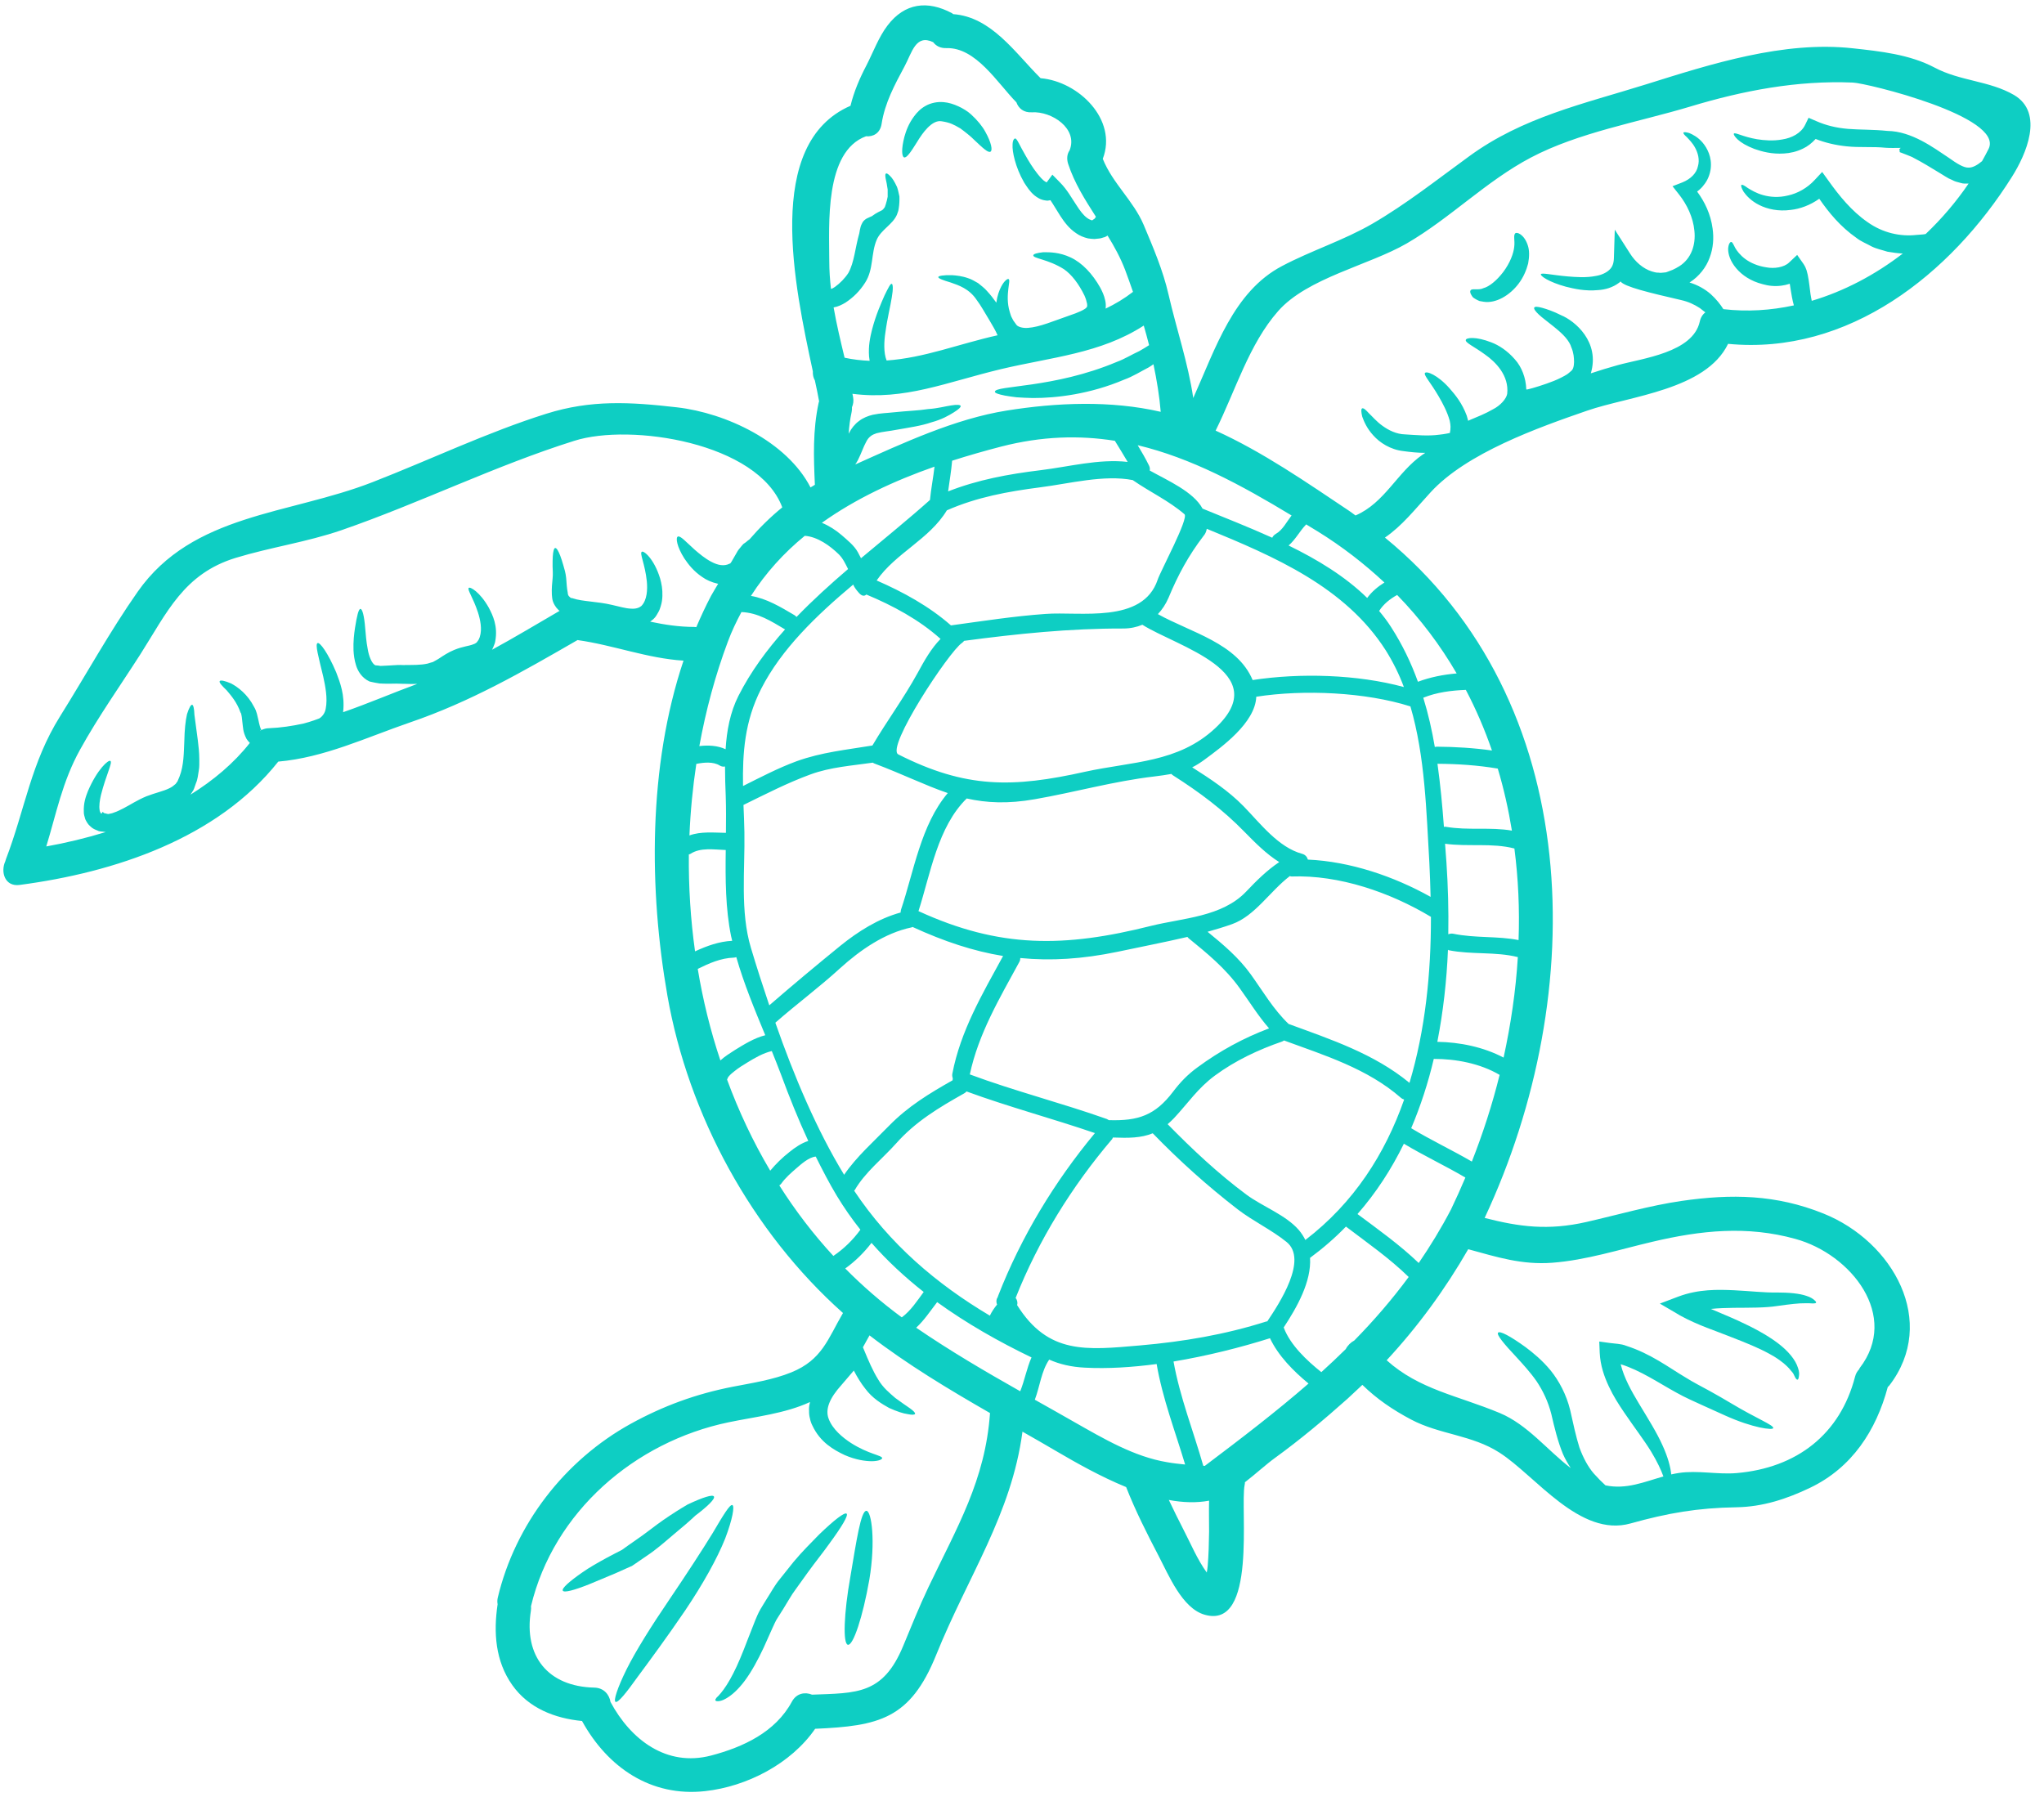 <?xml version="1.0" encoding="UTF-8" standalone="no"?><svg xmlns="http://www.w3.org/2000/svg" xmlns:xlink="http://www.w3.org/1999/xlink" fill="#0ecec3" height="106.4" preserveAspectRatio="xMidYMid meet" version="1" viewBox="3.8 10.8 121.0 106.4" width="121" zoomAndPan="magnify"><g id="change1_1"><path d="M 46.773 60.105 C 46.781 59.371 46.785 58.641 46.762 57.941 C 46.738 57.367 46.719 56.777 46.719 56.176 C 46.617 56.199 46.512 56.184 46.402 56.117 C 46.02 55.879 45.457 55.934 45.02 56.023 C 44.809 57.418 44.672 58.84 44.613 60.258 C 45.289 60.012 46.059 60.094 46.773 60.105 Z M 47.145 66.496 C 47.125 66.398 47.098 66.312 47.078 66.219 C 46.746 64.59 46.738 62.848 46.762 61.121 C 46.07 61.098 45.27 60.957 44.672 61.348 C 44.641 61.371 44.613 61.371 44.578 61.383 C 44.559 63.301 44.68 65.227 44.945 67.121 C 45.648 66.797 46.363 66.535 47.145 66.496 Z M 49.102 72.086 C 48.469 70.559 47.836 69.031 47.387 67.461 C 47.34 67.473 47.301 67.492 47.246 67.492 C 46.477 67.516 45.781 67.824 45.105 68.16 C 45.41 70.004 45.855 71.816 46.445 73.578 C 46.707 73.34 47.023 73.141 47.293 72.969 C 47.836 72.633 48.461 72.246 49.102 72.086 Z M 50.273 48.062 C 49.453 47.574 48.664 47.07 47.691 47.035 C 47.395 47.59 47.117 48.164 46.891 48.777 C 46.141 50.777 45.586 52.848 45.199 54.969 C 45.727 54.906 46.285 54.934 46.754 55.156 C 46.82 54.059 47.023 52.965 47.516 51.992 C 48.246 50.555 49.199 49.266 50.273 48.062 Z M 48.172 42.727 C 48.766 42.039 49.406 41.41 50.109 40.836 C 48.676 36.996 41.121 35.84 37.801 36.895 C 33.113 38.367 28.656 40.582 24.012 42.188 C 21.941 42.898 19.82 43.195 17.746 43.828 C 14.688 44.766 13.691 47.047 12.109 49.535 C 10.914 51.402 9.613 53.234 8.539 55.18 C 7.484 57.082 7.133 58.973 6.539 60.91 C 7.699 60.703 8.887 60.418 10.07 60.055 C 10.055 60.055 10.035 60.055 10.023 60.055 L 9.863 60.031 L 9.785 60.027 L 9.746 60.02 L 9.637 60 L 9.613 59.984 C 9.441 59.918 9.289 59.863 9.152 59.723 C 9.004 59.605 8.922 59.445 8.848 59.297 C 8.809 59.156 8.754 58.992 8.762 58.871 C 8.738 58.344 8.875 57.965 9.004 57.637 C 9.562 56.332 10.227 55.758 10.336 55.848 C 10.477 55.941 10.078 56.672 9.773 57.879 C 9.707 58.168 9.652 58.516 9.699 58.766 C 9.699 58.84 9.738 58.863 9.746 58.91 C 9.773 58.934 9.773 58.965 9.805 58.965 C 9.82 58.965 9.855 58.879 9.883 58.863 L 9.957 58.934 L 10.117 58.973 L 10.199 58.992 L 10.246 58.984 C 10.281 58.973 10.305 58.973 10.336 58.965 C 10.387 58.961 10.477 58.934 10.562 58.898 C 10.738 58.844 10.926 58.742 11.117 58.648 C 11.516 58.445 11.918 58.168 12.469 57.941 C 12.992 57.738 13.48 57.637 13.809 57.473 C 13.984 57.395 14.094 57.297 14.203 57.203 L 14.262 57.117 L 14.297 57.074 L 14.305 57.062 C 14.344 56.961 14.387 56.859 14.43 56.766 C 14.688 56.098 14.68 55.34 14.711 54.68 C 14.723 54.023 14.781 53.457 14.871 53.078 C 14.992 52.695 15.102 52.512 15.176 52.523 C 15.25 52.543 15.297 52.762 15.309 53.113 C 15.355 53.477 15.43 53.996 15.512 54.637 C 15.551 54.969 15.598 55.34 15.598 55.758 C 15.594 55.977 15.613 56.172 15.566 56.426 C 15.527 56.672 15.492 56.969 15.406 57.148 C 15.371 57.25 15.336 57.352 15.297 57.461 L 15.281 57.5 L 15.25 57.57 L 15.242 57.582 L 15.227 57.609 L 15.168 57.703 L 15.074 57.844 C 16.43 57 17.641 55.988 18.59 54.781 C 18.516 54.711 18.449 54.625 18.395 54.543 C 18.164 54.105 18.191 53.836 18.152 53.586 C 18.133 53.336 18.098 53.117 18.066 53.023 L 18.035 52.977 C 17.828 52.371 17.469 51.965 17.219 51.668 C 16.922 51.383 16.754 51.195 16.809 51.121 C 16.848 51.051 17.094 51.094 17.484 51.262 C 17.883 51.477 18.449 51.891 18.836 52.641 C 19.012 52.93 19.035 53.195 19.098 53.43 C 19.145 53.672 19.219 53.949 19.262 53.984 L 19.191 54.078 C 19.246 54.051 19.285 53.965 19.293 54.004 C 19.301 54.004 19.305 54.004 19.312 54.004 C 19.434 53.949 19.57 53.91 19.73 53.91 C 20.414 53.883 21.094 53.781 21.773 53.633 C 21.879 53.598 21.98 53.57 22.09 53.543 L 22.379 53.449 L 22.691 53.336 C 22.832 53.262 23.035 53.051 23.082 52.754 C 23.203 52.141 23.059 51.418 22.934 50.852 C 22.656 49.688 22.441 48.934 22.602 48.871 C 22.738 48.816 23.203 49.426 23.703 50.605 C 23.93 51.203 24.223 51.938 24.113 52.945 C 24.113 52.949 24.105 52.957 24.105 52.965 C 25.605 52.445 27.078 51.809 28.496 51.289 C 28.219 51.297 27.965 51.289 27.719 51.281 L 27.66 51.281 C 27.523 51.277 27.391 51.277 27.254 51.27 C 27.094 51.27 26.938 51.277 26.781 51.277 C 26.613 51.277 26.445 51.27 26.273 51.262 C 26.078 51.234 25.891 51.195 25.707 51.152 L 25.695 51.148 L 25.668 51.141 C 25.207 50.926 24.977 50.512 24.879 50.195 C 24.777 49.871 24.742 49.574 24.727 49.305 C 24.707 48.77 24.762 48.324 24.816 47.969 C 24.93 47.246 25.027 46.859 25.133 46.848 C 25.25 46.832 25.363 47.273 25.418 47.98 C 25.453 48.34 25.477 48.766 25.566 49.215 C 25.629 49.629 25.816 50.113 26.031 50.188 C 26.133 50.195 26.227 50.203 26.328 50.223 C 26.465 50.215 26.605 50.211 26.742 50.203 C 26.898 50.195 27.059 50.184 27.215 50.176 C 27.391 50.16 27.594 50.168 27.781 50.176 L 27.719 50.168 C 28.227 50.168 28.707 50.176 29.109 50.086 L 29.301 50.027 L 29.395 50 L 29.414 50 L 29.422 49.992 L 29.426 49.992 C 29.562 49.91 29.723 49.836 29.828 49.758 C 30.023 49.629 30.352 49.41 30.684 49.277 C 31.203 49.062 31.574 49.047 31.82 48.941 C 31.961 48.898 31.988 48.844 32.02 48.832 C 32.07 48.766 32.137 48.676 32.156 48.629 C 32.16 48.582 32.191 48.57 32.203 48.5 C 32.352 48.047 32.23 47.48 32.094 47.055 C 31.805 46.172 31.449 45.707 31.547 45.605 C 31.621 45.516 32.211 45.84 32.734 46.773 C 32.98 47.238 33.277 47.871 33.121 48.742 C 33.113 48.84 33.055 48.98 33.008 49.094 C 32.98 49.168 32.953 49.215 32.926 49.266 C 34.27 48.535 35.578 47.746 36.93 46.961 L 36.875 46.926 L 36.828 46.875 L 36.738 46.777 C 36.465 46.414 36.496 46.207 36.469 46.008 C 36.449 45.625 36.488 45.309 36.512 45.051 C 36.539 44.809 36.52 44.543 36.512 44.32 C 36.512 44.098 36.512 43.91 36.523 43.746 C 36.543 43.43 36.594 43.254 36.664 43.242 C 36.746 43.234 36.848 43.395 36.965 43.699 C 37.02 43.848 37.086 44.039 37.145 44.254 C 37.207 44.469 37.285 44.707 37.316 45.023 C 37.34 45.328 37.355 45.625 37.41 45.895 C 37.41 45.977 37.441 46.051 37.465 46.082 L 37.551 46.164 L 37.605 46.207 L 37.625 46.207 C 37.672 46.199 37.645 46.207 37.73 46.227 C 38.281 46.414 39.145 46.402 40.023 46.609 C 40.469 46.711 40.832 46.82 41.148 46.832 C 41.461 46.859 41.656 46.766 41.766 46.676 C 42.109 46.328 42.137 45.699 42.09 45.207 C 41.98 44.18 41.656 43.566 41.789 43.469 C 41.891 43.367 42.52 43.867 42.879 45.051 C 42.961 45.348 43.027 45.684 43.012 46.078 C 43.008 46.273 42.98 46.48 42.91 46.699 C 42.879 46.805 42.844 46.914 42.77 47.043 L 42.668 47.219 L 42.59 47.332 C 42.5 47.441 42.398 47.527 42.289 47.602 C 43.148 47.785 44.008 47.914 44.883 47.914 C 44.93 47.914 44.977 47.918 45.02 47.926 C 45.289 47.297 45.578 46.672 45.895 46.07 C 46.031 45.828 46.172 45.598 46.316 45.355 C 46.309 45.355 46.293 45.355 46.285 45.355 C 45.922 45.273 45.613 45.133 45.367 44.957 C 44.863 44.617 44.551 44.215 44.316 43.867 C 43.863 43.16 43.789 42.625 43.926 42.566 C 44.074 42.496 44.391 42.863 44.93 43.348 C 45.207 43.586 45.539 43.867 45.91 44.059 C 46.293 44.262 46.664 44.336 46.984 44.172 C 47.004 44.164 47.016 44.16 47.035 44.152 L 47.035 44.145 L 47.07 44.105 C 47.086 44.09 47.117 44.023 47.152 43.969 C 47.219 43.848 47.285 43.734 47.355 43.617 C 47.422 43.496 47.488 43.367 47.617 43.227 C 47.684 43.148 47.707 43.105 47.805 43.004 L 47.957 42.898 C 48.023 42.836 48.098 42.781 48.172 42.727 Z M 50.523 79.008 C 50.859 78.734 51.23 78.48 51.648 78.344 C 51.055 77.062 50.527 75.75 50.035 74.414 C 49.859 73.949 49.676 73.488 49.488 73.023 C 48.98 73.141 48.48 73.43 48.043 73.699 C 47.781 73.859 47.512 74.023 47.273 74.219 C 47.164 74.305 47.051 74.395 46.957 74.504 C 46.902 74.562 46.891 74.672 46.91 74.504 C 46.902 74.578 46.875 74.652 46.84 74.711 C 47.531 76.59 48.383 78.398 49.395 80.105 C 49.73 79.703 50.109 79.332 50.523 79.008 Z M 54.004 44.488 C 53.848 44.18 53.707 43.867 53.457 43.617 C 52.93 43.105 52.203 42.578 51.441 42.52 C 50.203 43.531 49.129 44.715 48.254 46.078 C 49.191 46.238 50 46.727 50.84 47.223 C 50.887 47.25 50.918 47.293 50.953 47.324 C 51.91 46.332 52.945 45.395 54.004 44.488 Z M 54.734 83.598 C 54.227 82.961 53.762 82.293 53.336 81.59 C 52.883 80.836 52.48 80.051 52.09 79.27 C 51.684 79.305 51.23 79.715 50.941 79.965 C 50.621 80.242 50.289 80.531 50.047 80.875 C 50.016 80.918 49.973 80.949 49.934 80.977 C 50.871 82.457 51.938 83.855 53.133 85.152 C 53.754 84.73 54.289 84.211 54.734 83.598 Z M 57.184 88.789 C 57.719 88.391 58.09 87.816 58.48 87.285 C 57.367 86.406 56.328 85.449 55.391 84.379 C 54.945 84.961 54.422 85.473 53.836 85.895 C 54.863 86.934 55.984 87.906 57.184 88.789 Z M 57.137 64.656 C 57.895 62.402 58.312 59.629 59.906 57.75 C 58.57 57.297 57.254 56.637 55.551 55.996 C 55.52 55.988 55.496 55.961 55.469 55.949 C 54.227 56.129 52.965 56.211 51.781 56.645 C 50.414 57.145 49.121 57.812 47.812 58.453 C 47.836 58.98 47.855 59.52 47.867 60.066 C 47.906 62.281 47.605 64.766 48.254 66.918 C 48.582 68.016 48.949 69.156 49.34 70.316 C 50.719 69.121 52.129 67.945 53.539 66.797 C 54.598 65.941 55.793 65.184 57.117 64.82 C 57.117 64.773 57.117 64.719 57.137 64.656 Z M 58.852 40.398 C 58.914 39.738 59.047 39.082 59.121 38.426 C 56.746 39.258 54.449 40.324 52.453 41.75 C 52.879 41.926 53.27 42.176 53.621 42.477 C 53.957 42.773 54.371 43.098 54.586 43.496 C 54.648 43.613 54.707 43.727 54.77 43.848 C 56.152 42.688 57.551 41.559 58.852 40.398 Z M 59.48 48.621 C 59.473 48.613 59.469 48.613 59.461 48.609 C 58.211 47.488 56.645 46.645 55.086 45.996 C 54.977 46.102 54.828 46.102 54.652 45.906 C 54.504 45.738 54.375 45.578 54.309 45.406 C 52.113 47.246 50.055 49.23 48.859 51.578 C 47.875 53.512 47.754 55.383 47.785 57.332 C 48.828 56.812 49.867 56.266 50.953 55.867 C 52.445 55.328 53.902 55.191 55.445 54.934 C 56.301 53.484 57.301 52.133 58.117 50.648 C 58.535 49.879 58.922 49.195 59.48 48.621 Z M 58.758 104.77 C 60.453 101.215 62.129 98.43 62.406 94.453 C 59.953 93.043 57.531 91.59 55.273 89.855 C 55.141 90.094 55.012 90.328 54.883 90.559 L 54.922 90.652 C 55.207 91.348 55.477 91.969 55.781 92.457 C 56.07 92.957 56.469 93.273 56.801 93.562 C 57.156 93.82 57.461 94.035 57.672 94.176 C 57.883 94.328 57.988 94.441 57.969 94.5 C 57.941 94.562 57.793 94.57 57.531 94.516 C 57.262 94.48 56.895 94.359 56.434 94.152 C 56.004 93.914 55.445 93.582 55.02 93.008 C 54.762 92.684 54.543 92.32 54.344 91.938 C 54.094 92.238 53.836 92.523 53.598 92.809 C 52.945 93.535 52.629 94.203 52.855 94.793 C 53.082 95.406 53.672 95.898 54.172 96.223 C 55.215 96.891 56.012 96.953 56.023 97.121 C 56.02 97.188 55.844 97.297 55.422 97.305 C 55.023 97.305 54.449 97.223 53.797 96.938 C 53.168 96.637 52.355 96.195 51.887 95.184 C 51.824 95.062 51.777 94.926 51.75 94.785 C 51.711 94.645 51.691 94.496 51.695 94.34 C 51.684 94.184 51.695 94.035 51.734 93.887 C 51.742 93.852 51.742 93.828 51.75 93.801 C 50.266 94.488 48.504 94.672 46.93 95 C 41.371 96.156 36.57 100.301 35.234 105.887 C 35.242 105.973 35.242 106.066 35.227 106.16 C 34.797 108.855 36.246 110.645 38.977 110.707 C 39.547 110.719 39.867 111.117 39.941 111.559 C 41.137 113.785 43.25 115.418 45.891 114.73 C 47.793 114.23 49.699 113.348 50.676 111.543 C 50.953 111.031 51.461 110.957 51.871 111.125 C 54.504 111.023 56.066 111.137 57.266 108.242 C 57.746 107.082 58.219 105.906 58.758 104.77 Z M 60.176 74.367 C 60.66 71.828 61.961 69.629 63.18 67.395 C 61.426 67.109 59.691 66.535 57.82 65.676 C 57.801 65.684 57.785 65.699 57.758 65.703 C 56.172 66.035 54.719 67.043 53.531 68.121 C 52.297 69.25 50.953 70.242 49.699 71.344 C 50.797 74.488 52.141 77.676 53.77 80.348 C 54.496 79.281 55.543 78.359 56.43 77.445 C 57.551 76.297 58.812 75.535 60.191 74.754 C 60.191 74.711 60.195 74.676 60.203 74.637 C 60.176 74.555 60.156 74.469 60.176 74.367 Z M 64.195 93.164 C 64.457 92.512 64.578 91.809 64.863 91.16 C 62.926 90.227 61.027 89.152 59.277 87.887 C 58.871 88.41 58.516 88.957 58.035 89.402 C 58.043 89.402 58.055 89.41 58.062 89.418 C 60.039 90.77 62.105 91.984 64.195 93.164 Z M 62.879 87.535 C 64.246 84.023 66.215 80.773 68.617 77.879 C 66.098 77.016 63.52 76.332 61.016 75.414 C 60.98 75.453 60.941 75.496 60.879 75.527 C 59.379 76.371 58.004 77.191 56.848 78.492 C 56.035 79.402 55.012 80.195 54.398 81.254 C 54.383 81.27 54.371 81.273 54.363 81.289 C 56.469 84.449 59.23 86.805 62.398 88.688 C 62.512 88.445 62.66 88.234 62.824 88.031 C 62.758 87.859 62.781 87.703 62.871 87.574 C 62.879 87.559 62.871 87.547 62.879 87.535 Z M 70.555 38.145 C 70.309 37.723 70.047 37.305 69.797 36.895 C 67.691 36.562 65.477 36.617 63.066 37.238 C 62.102 37.488 61.129 37.766 60.164 38.074 C 60.113 38.684 60.008 39.285 59.926 39.891 C 61.676 39.203 63.496 38.867 65.391 38.637 C 67.07 38.434 68.844 37.953 70.555 38.145 Z M 72.512 35.18 C 72.438 34.27 72.281 33.316 72.082 32.363 C 71.984 32.43 71.898 32.492 71.797 32.551 C 71.332 32.789 70.871 33.086 70.352 33.273 C 68.332 34.133 66.348 34.367 64.945 34.363 C 64.586 34.355 64.262 34.34 63.984 34.32 C 63.715 34.289 63.477 34.254 63.289 34.219 C 62.906 34.145 62.688 34.066 62.695 33.992 C 62.695 33.605 66.172 33.801 69.906 32.227 C 70.387 32.051 70.809 31.781 71.242 31.586 C 71.445 31.473 71.637 31.352 71.824 31.234 C 71.723 30.844 71.621 30.461 71.508 30.074 C 68.953 31.73 66.035 31.945 63.059 32.652 C 59.812 33.43 57.355 34.512 54.262 34.113 C 54.277 34.18 54.289 34.242 54.301 34.309 C 54.344 34.539 54.309 34.734 54.234 34.91 C 54.242 34.996 54.234 35.09 54.215 35.188 C 54.121 35.617 54.066 36.051 54.039 36.48 C 54.047 36.461 54.059 36.441 54.074 36.414 C 54.195 36.172 54.398 35.906 54.648 35.727 C 54.891 35.535 55.188 35.422 55.465 35.355 C 55.941 35.254 56.32 35.254 56.727 35.207 C 57.504 35.125 58.207 35.105 58.746 35.016 C 59.293 34.984 59.777 34.848 60.109 34.801 C 60.441 34.746 60.645 34.762 60.668 34.828 C 60.691 34.902 60.547 35.035 60.258 35.215 C 59.969 35.395 59.562 35.633 58.941 35.801 C 58.332 36.012 57.625 36.109 56.855 36.246 C 56.488 36.32 56.035 36.355 55.688 36.449 C 55.559 36.496 55.445 36.535 55.336 36.625 C 55.234 36.707 55.152 36.801 55.074 36.961 C 54.922 37.227 54.793 37.629 54.594 38.023 C 54.543 38.117 54.492 38.211 54.43 38.297 C 57.273 37.023 60.344 35.59 63.398 35.105 C 66.348 34.633 69.547 34.496 72.512 35.18 Z M 72.891 97.363 C 73.242 97.426 73.598 97.465 73.957 97.5 C 73.367 95.527 72.621 93.598 72.27 91.551 C 70.816 91.746 69.371 91.836 68.031 91.766 C 67.207 91.727 66.516 91.559 65.91 91.289 C 65.441 91.977 65.359 92.875 65.059 93.664 C 65.848 94.109 66.633 94.547 67.414 94.996 C 69.117 95.961 70.934 97.039 72.891 97.363 Z M 72.332 45.117 C 72.504 44.598 74.188 41.477 73.918 41.242 C 72.984 40.438 71.883 39.934 70.879 39.238 C 70.871 39.23 70.863 39.223 70.863 39.223 C 69.156 38.887 67.086 39.434 65.391 39.648 C 63.457 39.898 61.629 40.23 59.852 41.012 C 58.812 42.734 56.82 43.539 55.695 45.164 C 57.266 45.848 58.805 46.691 60.094 47.824 C 61.953 47.57 63.824 47.277 65.691 47.145 C 67.711 46.988 71.453 47.75 72.332 45.117 Z M 75.375 101.484 C 75.375 100.875 75.359 100.262 75.375 99.641 C 74.625 99.781 73.816 99.754 72.992 99.598 C 73.27 100.191 73.566 100.781 73.863 101.363 C 74.27 102.145 74.68 103.129 75.238 103.895 C 75.262 103.766 75.281 103.629 75.293 103.504 C 75.348 102.828 75.367 102.156 75.375 101.484 Z M 75.746 53.902 C 79.289 50.586 73.445 49.074 71.426 47.785 C 71.09 47.926 70.711 48.008 70.297 48.008 C 67.117 48 64.02 48.32 60.871 48.738 C 60.84 48.777 60.805 48.824 60.75 48.859 C 59.98 49.371 56.215 55.078 56.977 55.461 C 60.98 57.488 63.762 57.441 68.035 56.488 C 70.832 55.875 73.551 55.961 75.746 53.902 Z M 78.926 71.68 C 78.277 70.938 77.766 70.102 77.184 69.297 C 76.34 68.121 75.262 67.238 74.148 66.332 C 74.125 66.312 74.113 66.285 74.094 66.266 C 72.707 66.59 71.297 66.859 69.961 67.145 C 67.859 67.582 66.004 67.691 64.199 67.516 C 64.199 67.59 64.188 67.668 64.141 67.75 C 62.973 69.898 61.723 71.996 61.211 74.406 C 63.875 75.395 66.637 76.094 69.324 77.047 C 69.371 77.07 69.398 77.094 69.441 77.113 C 71.18 77.168 72.18 76.832 73.246 75.426 C 73.668 74.867 74.113 74.406 74.688 73.988 C 76.012 73.012 77.406 72.254 78.926 71.68 Z M 77.562 63.59 C 78.203 62.914 78.797 62.328 79.527 61.836 C 78.758 61.355 78.094 60.68 77.48 60.055 C 76.184 58.723 74.809 57.703 73.242 56.703 C 73.203 56.684 73.172 56.652 73.148 56.617 C 72.836 56.676 72.504 56.719 72.141 56.766 C 69.75 57.043 67.426 57.703 65.066 58.113 C 63.457 58.398 62.195 58.332 61.027 58.07 C 59.305 59.758 58.887 62.512 58.172 64.738 C 62.977 66.945 66.801 66.906 71.953 65.609 C 73.828 65.145 76.137 65.082 77.562 63.59 Z M 81.262 92.707 C 80.355 91.957 79.473 91.066 78.98 90.023 C 77.246 90.57 75.266 91.07 73.27 91.402 C 73.648 93.516 74.445 95.516 75.031 97.574 C 75.066 97.574 75.094 97.582 75.125 97.582 C 75.133 97.574 75.133 97.574 75.141 97.566 C 77.281 95.953 79.34 94.379 81.262 92.707 Z M 79.32 42.41 C 79.73 42.18 79.965 41.695 80.258 41.316 C 77.258 39.5 74.316 37.914 71.148 37.156 C 71.387 37.555 71.621 37.953 71.824 38.371 C 71.871 38.473 71.879 38.562 71.863 38.656 C 72.91 39.242 74.449 39.906 74.988 40.91 C 76.293 41.445 77.711 42 79.113 42.633 C 79.156 42.551 79.211 42.473 79.32 42.41 Z M 78.82 89.027 C 79.535 87.961 81.242 85.367 79.965 84.328 C 79.062 83.598 77.996 83.105 77.07 82.395 C 75.281 81.012 73.617 79.52 72.039 77.891 C 71.344 78.176 70.594 78.176 69.684 78.141 C 69.668 78.168 69.656 78.203 69.637 78.234 C 67.254 81.031 65.273 84.227 63.922 87.641 C 64.027 87.77 64.051 87.926 64.012 88.066 C 65.855 90.996 68.102 90.727 71.297 90.449 C 73.844 90.227 76.328 89.809 78.766 89.031 C 78.777 89.027 78.797 89.031 78.82 89.027 Z M 83.969 90.16 C 85.117 88.992 86.199 87.742 87.191 86.398 C 86.051 85.285 84.746 84.379 83.477 83.414 C 82.836 84.078 82.129 84.691 81.352 85.266 C 81.438 86.668 80.582 88.188 79.789 89.391 C 79.797 89.398 79.805 89.402 79.805 89.418 C 80.184 90.418 81.148 91.336 82.02 92.031 C 82.512 91.586 82.992 91.133 83.465 90.668 C 83.578 90.449 83.762 90.27 83.969 90.16 Z M 84.734 46.199 C 85.004 45.832 85.359 45.531 85.754 45.285 C 84.57 44.18 83.262 43.16 81.789 42.25 C 81.566 42.113 81.344 41.977 81.121 41.844 C 81.113 41.844 81.113 41.852 81.113 41.855 C 80.734 42.25 80.492 42.742 80.082 43.094 C 81.797 43.93 83.43 44.922 84.734 46.199 Z M 86.906 51.473 C 86.625 50.715 86.266 49.992 85.836 49.305 C 83.438 45.543 79.23 43.746 75.238 42.105 C 75.215 42.25 75.16 42.398 75.043 42.531 C 74.164 43.68 73.539 44.828 72.973 46.191 C 72.809 46.57 72.598 46.887 72.344 47.156 C 74.289 48.242 77.043 48.879 77.953 51.059 C 80.762 50.629 84.152 50.723 86.906 51.473 Z M 86.922 75.895 C 86.852 75.871 86.785 75.84 86.723 75.785 C 84.746 74.062 82.234 73.285 79.809 72.395 C 79.777 72.414 79.75 72.441 79.703 72.457 C 78.297 72.941 76.926 73.586 75.727 74.469 C 74.707 75.219 74.141 76.094 73.301 76.992 C 73.172 77.129 73.047 77.242 72.922 77.352 C 74.383 78.844 75.902 80.27 77.582 81.52 C 78.523 82.219 79.906 82.719 80.68 83.609 C 80.844 83.801 80.973 84.004 81.074 84.207 C 83.949 82.004 85.793 79.113 86.922 75.895 Z M 87.738 51.16 C 88.488 50.883 89.25 50.734 90.031 50.668 C 89.066 49.008 87.898 47.449 86.508 46.023 C 86.086 46.254 85.699 46.562 85.441 46.969 C 85.699 47.277 85.941 47.594 86.156 47.934 C 86.828 48.98 87.34 50.055 87.738 51.16 Z M 88.488 63.895 C 88.473 63.215 88.445 62.531 88.414 61.863 C 88.238 58.898 88.168 55.59 87.293 52.617 C 87.293 52.617 87.293 52.617 87.285 52.617 C 84.645 51.781 81.008 51.605 78.168 52.047 C 78.109 53.598 76.109 55.031 75.098 55.777 C 74.848 55.961 74.613 56.109 74.375 56.227 C 75.457 56.914 76.516 57.609 77.422 58.535 C 78.406 59.547 79.473 60.965 80.887 61.348 C 81.082 61.402 81.18 61.539 81.223 61.688 C 83.727 61.801 86.301 62.672 88.488 63.895 Z M 87.238 74.906 C 88.176 71.773 88.516 68.391 88.508 65.078 C 86.086 63.625 83.078 62.586 80.25 62.688 C 80.211 62.688 80.184 62.672 80.156 62.664 C 78.973 63.566 78.094 65.023 76.738 65.508 C 76.273 65.676 75.781 65.82 75.285 65.961 C 76.219 66.723 77.137 67.5 77.844 68.484 C 78.562 69.484 79.184 70.559 80.082 71.418 C 82.594 72.34 85.145 73.18 87.238 74.906 Z M 89.695 82.402 C 89.992 81.781 90.277 81.152 90.547 80.512 C 89.352 79.809 88.094 79.223 86.906 78.508 C 86.176 80 85.273 81.402 84.16 82.672 C 85.402 83.598 86.664 84.496 87.785 85.57 C 88.469 84.57 89.109 83.523 89.695 82.402 Z M 92.121 55.23 C 91.695 53.996 91.18 52.793 90.574 51.641 C 89.715 51.676 88.859 51.781 88.055 52.105 C 88.352 53.066 88.57 54.035 88.738 55.023 C 88.777 55.016 88.812 55.004 88.852 55.004 C 89.953 55.012 91.039 55.078 92.121 55.23 Z M 90.93 79.566 C 91.586 77.898 92.141 76.184 92.574 74.434 C 91.422 73.754 89.98 73.484 88.676 73.488 C 88.344 74.902 87.898 76.273 87.34 77.59 C 88.508 78.297 89.75 78.879 90.93 79.566 Z M 93.301 59.973 C 93.098 58.723 92.824 57.5 92.465 56.301 C 91.281 56.102 90.094 56.023 88.895 56.016 C 89.066 57.246 89.184 58.492 89.277 59.75 C 89.316 59.75 89.363 59.734 89.41 59.75 C 90.715 59.973 92.02 59.75 93.301 59.973 Z M 92.809 73.41 C 93.238 71.445 93.531 69.453 93.652 67.461 C 92.336 67.129 90.91 67.324 89.566 67.055 C 89.539 67.047 89.535 67.035 89.516 67.027 C 89.441 68.863 89.234 70.695 88.887 72.477 C 90.211 72.496 91.613 72.781 92.809 73.41 Z M 93.695 66.453 C 93.762 64.633 93.68 62.816 93.449 61.031 C 92.121 60.688 90.715 60.938 89.344 60.75 C 89.371 61.121 89.398 61.492 89.426 61.863 C 89.52 63.262 89.559 64.684 89.535 66.109 C 89.621 66.078 89.723 66.055 89.832 66.078 C 91.148 66.348 92.438 66.203 93.695 66.453 Z M 113.887 91.793 C 116.27 88.703 113.395 85.055 110.086 84.145 C 107.219 83.348 104.488 83.637 101.625 84.312 C 99.688 84.766 97.684 85.406 95.691 85.555 C 93.883 85.691 92.418 85.219 90.715 84.754 C 89.359 87.113 87.742 89.328 85.887 91.328 C 87.824 93.07 90.094 93.414 92.586 94.453 C 94.234 95.145 95.383 96.641 96.785 97.711 C 96.617 97.453 96.453 97.176 96.32 96.871 C 96.023 96.148 95.82 95.324 95.637 94.523 C 95.449 93.777 95.137 93.133 94.762 92.57 C 94.375 92.016 93.941 91.551 93.578 91.152 C 92.828 90.355 92.375 89.809 92.484 89.695 C 92.586 89.574 93.199 89.891 94.109 90.551 C 94.562 90.891 95.098 91.328 95.602 91.941 C 96.098 92.559 96.523 93.359 96.746 94.258 C 96.934 95.102 97.094 95.844 97.297 96.492 C 97.527 97.121 97.812 97.637 98.137 98.02 C 98.395 98.309 98.637 98.551 98.84 98.734 C 100.086 98.992 101.129 98.527 102.27 98.207 C 102.133 97.824 101.895 97.316 101.547 96.742 C 101.141 96.074 100.559 95.32 99.938 94.406 C 99.629 93.949 99.305 93.449 99.035 92.867 C 98.766 92.293 98.535 91.633 98.5 90.891 L 98.473 90.219 L 99.066 90.301 C 99.391 90.348 99.77 90.348 100.059 90.469 C 101.523 90.938 102.57 91.746 103.57 92.34 C 103.82 92.496 104.059 92.633 104.285 92.754 C 104.535 92.887 104.773 93.023 105.008 93.145 C 105.469 93.402 105.895 93.645 106.277 93.875 C 107.805 94.793 108.812 95.168 108.77 95.344 C 108.758 95.48 107.574 95.344 105.922 94.598 C 105.516 94.414 105.07 94.211 104.59 93.996 C 104.348 93.887 104.105 93.773 103.848 93.656 C 103.57 93.527 103.309 93.395 103.043 93.246 C 101.992 92.672 100.902 91.922 99.75 91.566 C 99.742 91.566 99.742 91.566 99.742 91.566 C 99.938 92.375 100.379 93.152 100.797 93.852 C 101.352 94.773 101.883 95.609 102.227 96.387 C 102.523 97.039 102.688 97.621 102.734 98.086 C 102.883 98.055 103.031 98.02 103.188 98 C 104.301 97.832 105.469 98.102 106.598 98.008 C 110.176 97.703 112.738 95.703 113.617 92.293 C 113.664 92.109 113.754 91.969 113.855 91.863 C 113.867 91.836 113.875 91.816 113.887 91.793 Z M 121.523 19.609 C 122.449 17.699 114.285 15.715 113.488 15.688 C 110.188 15.551 107 16.16 103.855 17.109 C 100.805 18.027 97.25 18.637 94.422 20.129 C 91.77 21.527 89.656 23.715 87.07 25.215 C 84.84 26.504 81.188 27.254 79.461 29.219 C 77.738 31.176 76.941 33.918 75.762 36.293 C 78.543 37.547 81.176 39.379 83.672 41.047 C 83.801 41.133 83.922 41.23 84.043 41.316 C 85.773 40.574 86.504 38.766 88.008 37.719 C 88.062 37.684 88.121 37.652 88.168 37.609 C 87.719 37.609 87.285 37.562 86.895 37.508 C 86.098 37.422 85.469 36.996 85.098 36.578 C 84.715 36.164 84.543 35.746 84.441 35.465 C 84.375 35.188 84.367 35.016 84.434 34.977 C 84.512 34.941 84.645 35.051 84.836 35.266 C 85.035 35.449 85.281 35.754 85.645 36.012 C 85.996 36.266 86.457 36.504 86.98 36.516 C 87.629 36.555 88.332 36.625 88.992 36.535 C 89.309 36.504 89.621 36.434 89.621 36.434 L 89.629 36.434 L 89.66 36.23 C 89.668 36.18 89.656 36.109 89.668 36.07 C 89.668 35.961 89.648 35.84 89.621 35.711 C 89.48 35.188 89.203 34.672 88.969 34.27 C 88.48 33.43 88.09 33.027 88.148 32.891 C 88.223 32.734 88.91 32.996 89.609 33.789 C 89.961 34.188 90.355 34.672 90.629 35.41 C 90.656 35.504 90.68 35.605 90.711 35.711 C 90.758 35.691 90.801 35.664 90.855 35.645 C 91.258 35.477 91.727 35.293 92.172 35.035 C 92.625 34.809 92.977 34.402 93.023 34.113 C 93.141 33.039 92.344 32.227 91.695 31.777 C 91.066 31.316 90.512 31.082 90.574 30.918 C 90.613 30.789 91.16 30.711 92.078 31.066 C 92.523 31.234 93.031 31.559 93.477 32.074 C 93.875 32.512 94.133 33.168 94.152 33.855 C 94.16 33.855 94.172 33.855 94.172 33.855 C 94.18 33.867 94.262 33.844 94.328 33.828 C 94.395 33.809 94.469 33.793 94.535 33.773 C 94.754 33.707 95.078 33.613 95.352 33.512 C 95.645 33.41 95.941 33.297 96.223 33.152 L 96.422 33.047 C 96.473 33.012 96.523 32.984 96.578 32.953 C 96.629 32.922 96.711 32.844 96.777 32.789 L 96.832 32.742 L 96.844 32.727 C 96.852 32.715 96.867 32.703 96.871 32.695 C 96.961 32.586 97 32.301 96.973 32.027 C 96.961 31.871 96.953 31.797 96.906 31.613 C 96.859 31.43 96.805 31.352 96.773 31.234 C 96.578 30.797 96.145 30.434 95.785 30.141 C 95.422 29.844 95.09 29.609 94.887 29.414 C 94.68 29.219 94.586 29.074 94.625 29.008 C 94.656 28.941 94.836 28.949 95.105 29.027 C 95.375 29.102 95.758 29.23 96.223 29.465 C 97.023 29.797 98.527 31.031 97.973 32.902 C 98.5 32.727 99.027 32.566 99.559 32.418 C 101.039 32.008 104.012 31.676 104.422 29.84 C 104.477 29.59 104.598 29.406 104.754 29.293 C 104.645 29.203 104.535 29.117 104.422 29.035 C 104.098 28.824 103.734 28.656 103.309 28.562 C 101.426 28.125 99.961 27.777 99.73 27.461 C 99.711 27.48 99.695 27.504 99.668 27.523 C 99.25 27.84 98.797 27.949 98.41 27.973 C 97.629 28.047 97 27.898 96.496 27.773 C 95.48 27.496 94.977 27.133 95.016 27.035 C 95.062 26.93 95.633 27.078 96.602 27.164 C 97.09 27.203 97.691 27.254 98.289 27.133 C 98.594 27.082 98.879 26.953 99.059 26.785 C 99.25 26.617 99.332 26.387 99.34 26.07 L 99.391 24.395 L 100.297 25.812 C 100.594 26.285 101.059 26.703 101.578 26.867 C 101.715 26.906 101.844 26.949 101.977 26.941 C 102.125 26.969 102.227 26.934 102.344 26.93 L 102.422 26.922 L 102.551 26.875 L 102.82 26.773 C 102.93 26.727 103.094 26.633 103.215 26.559 C 103.93 26.105 104.191 25.281 104.105 24.469 C 104.031 23.652 103.652 22.902 103.219 22.344 L 102.809 21.824 L 103.383 21.602 C 103.891 21.398 104.227 21.055 104.312 20.648 C 104.43 20.25 104.309 19.852 104.156 19.562 C 103.996 19.258 103.793 19.07 103.664 18.926 C 103.512 18.793 103.438 18.699 103.457 18.656 C 103.477 18.609 103.598 18.617 103.801 18.676 C 104.012 18.766 104.312 18.914 104.598 19.25 C 104.867 19.574 105.152 20.109 105.07 20.785 C 105.027 21.109 104.902 21.465 104.656 21.758 C 104.551 21.906 104.414 22.027 104.266 22.141 C 104.711 22.742 105.07 23.473 105.184 24.344 C 105.258 24.883 105.227 25.477 105.008 26.051 C 104.801 26.633 104.375 27.164 103.848 27.504 C 103.836 27.508 103.828 27.516 103.812 27.523 C 104.309 27.672 104.738 27.922 105.07 28.211 C 105.406 28.516 105.645 28.824 105.82 29.102 C 107.223 29.266 108.629 29.176 109.992 28.879 C 109.945 28.711 109.91 28.547 109.879 28.387 C 109.828 28.117 109.789 27.848 109.75 27.598 C 109.586 27.652 109.418 27.691 109.258 27.711 C 108.852 27.766 108.473 27.719 108.137 27.621 C 107.453 27.449 106.922 27.09 106.582 26.684 C 106.238 26.281 106.098 25.859 106.102 25.535 C 106.117 25.262 106.203 25.141 106.27 25.125 C 106.352 25.113 106.414 25.273 106.52 25.477 C 106.617 25.645 106.812 25.91 107.117 26.133 C 107.414 26.355 107.852 26.551 108.352 26.625 C 108.844 26.719 109.41 26.625 109.703 26.348 L 110.188 25.891 L 110.555 26.414 C 110.754 26.711 110.762 26.887 110.816 27.082 C 110.902 27.508 110.93 27.871 110.977 28.203 C 111.004 28.352 111.023 28.488 111.051 28.609 C 112.984 28.035 114.812 27.062 116.441 25.809 C 116.137 25.793 115.832 25.754 115.527 25.699 C 115.219 25.598 114.883 25.535 114.582 25.383 C 114.293 25.219 113.969 25.098 113.707 24.891 C 112.738 24.215 112.059 23.379 111.496 22.566 C 110.957 22.949 110.355 23.168 109.805 23.227 C 109.074 23.328 108.418 23.176 107.945 22.938 C 107.473 22.703 107.184 22.391 107.02 22.156 C 106.887 21.934 106.848 21.789 106.887 21.75 C 106.934 21.711 107.062 21.781 107.27 21.934 C 107.473 22.055 107.77 22.242 108.176 22.352 C 108.582 22.465 109.094 22.512 109.652 22.371 C 110.207 22.25 110.789 21.934 111.234 21.445 L 111.668 20.98 L 112.051 21.512 C 112.664 22.371 113.402 23.289 114.348 23.945 C 115.258 24.594 116.301 24.816 117.258 24.707 C 117.379 24.699 117.5 24.688 117.613 24.68 C 117.66 24.68 117.73 24.664 117.797 24.652 C 118.75 23.746 119.605 22.742 120.336 21.668 C 120.18 21.668 120.02 21.684 119.863 21.629 C 119.68 21.586 119.48 21.527 119.383 21.465 L 119.195 21.379 L 119.168 21.371 L 119.16 21.363 L 119.105 21.332 L 118.965 21.25 C 118.844 21.176 118.723 21.102 118.602 21.027 C 118.102 20.723 117.59 20.406 117.109 20.16 C 117 20.09 116.84 20.035 116.691 19.973 L 116.469 19.887 L 116.359 19.844 L 116.301 19.824 L 116.27 19.812 L 116.258 19.805 L 116.25 19.672 C 116.184 19.648 116.332 19.555 116.316 19.555 L 116.312 19.555 C 116.02 19.555 115.73 19.57 115.414 19.547 C 114.664 19.469 113.883 19.547 113.098 19.461 C 112.465 19.395 111.844 19.25 111.281 19.027 C 111.059 19.27 110.805 19.469 110.539 19.594 C 110.148 19.785 109.762 19.867 109.41 19.887 C 108.695 19.934 108.109 19.777 107.656 19.617 C 107.195 19.441 106.871 19.246 106.664 19.055 C 106.477 18.879 106.414 18.75 106.441 18.711 C 106.516 18.617 106.961 18.898 107.812 19.043 C 108.234 19.109 108.766 19.156 109.312 19.055 C 109.863 18.969 110.418 18.691 110.66 18.191 L 110.863 17.773 L 111.344 17.98 C 111.891 18.219 112.496 18.371 113.199 18.43 C 113.895 18.488 114.684 18.461 115.535 18.551 C 116.973 18.57 118.266 19.547 119.168 20.145 C 119.652 20.492 120.055 20.738 120.336 20.723 C 120.594 20.73 120.875 20.555 121.133 20.34 C 121.27 20.094 121.402 19.852 121.523 19.609 Z M 123.023 16.422 C 124.832 17.488 123.727 19.961 122.906 21.262 C 119.281 27.035 113.219 31.844 106.098 31.156 C 104.777 33.891 100.262 34.242 97.75 35.113 C 94.883 36.105 90.621 37.609 88.48 39.953 C 87.527 40.992 86.812 41.918 85.785 42.625 C 97.648 52.316 97.918 69.582 91.688 82.902 C 93.746 83.43 95.441 83.656 97.699 83.145 C 99.566 82.719 101.445 82.172 103.348 81.895 C 106.305 81.469 108.934 81.512 111.742 82.641 C 115.879 84.301 118.531 89.059 115.645 92.82 C 115.609 92.855 115.574 92.887 115.551 92.914 C 114.867 95.473 113.441 97.688 110.949 98.879 C 109.566 99.539 108.156 100.004 106.598 100.031 C 104.293 100.066 102.52 100.375 100.328 100.988 C 97.32 101.836 94.699 98.16 92.566 96.797 C 90.93 95.742 89.027 95.73 87.34 94.84 C 86.238 94.258 85.293 93.609 84.449 92.785 C 84.16 93.055 83.867 93.332 83.574 93.602 C 82.195 94.832 80.777 96.02 79.277 97.109 C 78.758 97.484 78.137 98.055 77.496 98.551 C 77.496 98.605 77.496 98.652 77.48 98.707 C 77.199 100.086 78.238 107.297 75.109 106.391 C 73.781 106.012 72.973 104.027 72.398 102.93 C 71.703 101.598 71.012 100.234 70.465 98.836 C 68.949 98.215 67.508 97.398 66.387 96.742 C 65.707 96.344 65.02 95.945 64.328 95.555 C 63.68 100.441 61.102 104.109 59.219 108.773 C 57.684 112.578 55.82 112.98 52.055 113.145 C 50.621 115.223 48.004 116.566 45.539 116.836 C 42.332 117.188 39.773 115.438 38.254 112.684 C 36.645 112.527 35.094 111.93 34.121 110.551 C 33.121 109.133 33.008 107.438 33.258 105.77 C 33.234 105.641 33.234 105.516 33.27 105.371 C 34.301 101.043 37.219 97.258 41.129 95.094 C 43.066 94.027 45.004 93.32 47.18 92.895 C 48.328 92.672 49.555 92.488 50.648 92.043 C 52.473 91.301 52.809 90.059 53.703 88.531 C 48.305 83.727 44.547 76.805 43.309 69.742 C 42.211 63.477 42.16 56.176 44.262 49.91 C 42.113 49.777 40.109 48.988 37.98 48.691 C 37.977 48.695 37.977 48.695 37.969 48.703 C 34.703 50.586 31.645 52.348 28.066 53.57 C 25.484 54.457 22.992 55.652 20.273 55.887 C 16.66 60.445 10.57 62.449 4.965 63.188 C 4.094 63.309 3.82 62.43 4.113 61.789 C 4.129 61.742 4.137 61.699 4.156 61.652 C 5.289 58.684 5.621 55.977 7.363 53.195 C 8.887 50.762 10.305 48.176 11.953 45.828 C 15.207 41.188 20.906 41.277 25.863 39.34 C 29.266 38.016 32.66 36.387 36.141 35.293 C 38.793 34.457 41.121 34.598 43.871 34.914 C 46.773 35.246 50.379 36.934 51.781 39.656 C 51.871 39.602 51.961 39.547 52.039 39.5 C 51.965 37.852 51.91 36.281 52.262 34.645 C 52.27 34.613 52.281 34.586 52.289 34.559 C 52.223 34.18 52.137 33.77 52.039 33.324 C 51.945 33.16 51.91 32.973 51.918 32.781 C 50.832 27.727 49.008 19.297 54.148 17.062 C 54.348 16.234 54.688 15.438 55.086 14.68 C 55.477 13.922 55.82 12.984 56.34 12.309 C 57.355 10.973 58.711 10.805 60.164 11.586 C 60.191 11.602 60.203 11.621 60.223 11.637 C 62.492 11.797 63.898 13.938 65.402 15.43 C 67.645 15.617 69.973 17.883 69.082 20.203 C 69.664 21.656 70.891 22.676 71.5 24.105 C 72.066 25.449 72.648 26.809 72.973 28.23 C 73.445 30.289 74.133 32.289 74.438 34.363 C 75.754 31.43 76.82 28.062 79.691 26.551 C 81.426 25.633 83.328 25.035 85.031 24.051 C 87.062 22.871 88.863 21.438 90.758 20.062 C 93.941 17.73 97.535 16.953 101.246 15.793 C 105.098 14.586 109.391 13.207 113.488 13.66 C 115.105 13.836 116.852 14.023 118.316 14.797 C 119.828 15.605 121.57 15.578 123.023 16.422 Z M 55.422 23.594 L 55.43 23.586 C 55.672 23.398 55.941 23.289 56.02 23.242 C 56.066 23.207 56.098 23.176 56.125 23.133 C 56.141 23.105 56.16 23.102 56.18 23.059 L 56.234 22.902 C 56.293 22.723 56.316 22.602 56.348 22.445 C 56.34 22.297 56.355 22.148 56.348 22.02 C 56.309 21.762 56.273 21.535 56.227 21.363 C 56.199 21.195 56.199 21.102 56.246 21.074 C 56.293 21.047 56.383 21.102 56.496 21.223 C 56.617 21.336 56.754 21.547 56.902 21.871 C 56.961 22.027 56.996 22.223 57.043 22.426 C 57.051 22.633 57.043 22.902 57.004 23.129 L 56.977 23.281 C 56.957 23.344 56.922 23.438 56.895 23.512 C 56.645 24.094 55.949 24.402 55.695 25.004 C 55.355 25.809 55.52 26.738 55.02 27.523 C 54.695 28.035 54.309 28.414 53.844 28.719 C 53.641 28.84 53.418 28.953 53.148 29 C 53.324 30.008 53.559 30.984 53.797 31.977 C 54.301 32.086 54.793 32.141 55.281 32.16 C 55.27 32.074 55.254 31.984 55.246 31.902 C 55.199 31.281 55.309 30.77 55.422 30.316 C 55.66 29.406 55.965 28.746 56.164 28.285 C 56.383 27.84 56.512 27.582 56.586 27.602 C 56.664 27.617 56.68 27.906 56.59 28.414 C 56.516 28.914 56.328 29.621 56.215 30.473 C 56.133 30.992 56.098 31.68 56.285 32.141 C 58.504 31.992 60.574 31.156 62.855 30.648 C 62.734 30.363 62.539 30.047 62.371 29.758 C 62.094 29.305 61.863 28.879 61.621 28.562 C 61.176 27.887 60.539 27.684 60.074 27.523 C 59.617 27.387 59.344 27.285 59.344 27.203 C 59.352 27.133 59.629 27.078 60.156 27.09 C 60.418 27.109 60.742 27.137 61.121 27.273 C 61.309 27.328 61.5 27.449 61.703 27.562 C 61.871 27.703 62.082 27.852 62.234 28.035 C 62.43 28.246 62.613 28.48 62.781 28.719 C 62.832 28.312 62.953 27.988 63.074 27.758 C 63.254 27.414 63.453 27.285 63.504 27.32 C 63.586 27.367 63.531 27.562 63.492 27.898 C 63.453 28.23 63.41 28.73 63.574 29.266 C 63.613 29.395 63.652 29.539 63.715 29.637 C 63.754 29.695 63.754 29.738 63.816 29.816 C 63.871 29.895 63.922 29.965 63.977 30.039 C 64.059 30.141 64.324 30.238 64.652 30.211 C 65.348 30.164 66.18 29.797 67.145 29.465 C 67.578 29.324 68.043 29.121 68.121 29 C 68.156 28.969 68.172 28.926 68.152 28.777 C 68.121 28.629 68.082 28.488 67.996 28.293 C 67.664 27.609 67.238 27.051 66.785 26.738 C 65.836 26.137 64.945 26.105 64.969 25.914 C 64.977 25.836 65.18 25.773 65.543 25.734 C 65.93 25.727 66.512 25.727 67.184 26.043 C 67.859 26.359 68.473 27.008 68.934 27.832 C 69.035 28.023 69.164 28.285 69.223 28.574 C 69.258 28.711 69.273 28.887 69.25 29.07 C 69.82 28.797 70.363 28.473 70.871 28.078 C 70.715 27.629 70.559 27.191 70.406 26.781 C 70.129 26.059 69.766 25.391 69.363 24.742 C 69.352 24.754 69.34 24.77 69.32 24.773 C 69.277 24.801 69.223 24.828 69.191 24.84 L 69.129 24.855 L 69 24.895 L 68.926 24.914 L 68.898 24.914 L 68.859 24.922 L 68.773 24.93 L 68.59 24.949 C 68.469 24.941 68.34 24.938 68.211 24.914 C 67.961 24.855 67.707 24.754 67.504 24.605 C 67.078 24.32 66.805 23.945 66.57 23.586 C 66.348 23.242 66.164 22.918 65.984 22.652 C 65.883 22.676 65.785 22.688 65.699 22.668 C 65.383 22.629 65.195 22.484 65.043 22.371 C 64.738 22.113 64.594 21.855 64.43 21.613 C 64.148 21.121 63.984 20.676 63.875 20.285 C 63.77 19.898 63.727 19.582 63.742 19.344 C 63.754 19.074 63.844 19 63.902 18.996 C 64.02 19.027 64.141 19.379 64.52 20.027 C 64.699 20.34 64.922 20.715 65.215 21.086 C 65.355 21.258 65.52 21.461 65.672 21.547 C 65.707 21.578 65.734 21.586 65.762 21.594 L 66.098 21.141 L 66.535 21.586 C 66.988 22.039 67.238 22.531 67.531 22.957 C 67.73 23.273 67.941 23.547 68.145 23.695 C 68.246 23.773 68.344 23.816 68.449 23.848 L 68.602 23.742 L 68.676 23.633 C 68.035 22.633 67.406 21.641 67.031 20.5 C 66.93 20.176 66.977 19.906 67.117 19.703 C 67.633 18.406 66.051 17.375 64.883 17.449 C 64.398 17.477 64.094 17.211 63.969 16.859 C 62.844 15.715 61.574 13.594 59.82 13.648 C 59.461 13.66 59.203 13.512 59.043 13.297 C 58.004 12.805 57.793 13.902 57.348 14.727 C 56.762 15.82 56.18 16.895 55.988 18.137 C 55.902 18.691 55.488 18.906 55.066 18.867 C 52.586 19.777 52.891 24.152 52.891 26.246 C 52.891 26.82 52.93 27.367 52.992 27.906 C 53.066 27.887 53.141 27.848 53.227 27.785 C 53.52 27.578 53.824 27.266 54.02 26.961 C 54.375 26.328 54.422 25.461 54.668 24.613 L 54.707 24.391 C 54.742 24.297 54.719 24.219 54.855 23.977 C 54.91 23.863 55.066 23.754 55.125 23.727 L 55.254 23.668 C 55.32 23.641 55.363 23.613 55.422 23.594" fill="inherit"/><path d="M 111.195 87.758 C 111.289 87.832 111.32 87.887 111.309 87.918 C 111.289 87.953 111.223 87.965 111.113 87.965 C 111.004 87.961 110.863 87.945 110.668 87.953 C 110.289 87.945 109.742 88.012 109.027 88.113 C 108.285 88.23 107.379 88.215 106.441 88.223 C 106.004 88.23 105.535 88.242 105.078 88.289 C 105.625 88.527 106.18 88.75 106.676 88.977 C 107.582 89.391 108.391 89.824 109.02 90.297 C 109.652 90.77 110.086 91.293 110.234 91.773 C 110.328 92.023 110.309 92.18 110.289 92.293 C 110.273 92.41 110.25 92.469 110.207 92.477 C 110.168 92.484 110.121 92.434 110.066 92.336 C 110.039 92.281 110.008 92.219 109.973 92.145 C 109.938 92.07 109.879 92.016 109.824 91.949 C 109.621 91.68 109.195 91.301 108.582 90.969 C 107.969 90.625 107.172 90.297 106.266 89.949 C 105.359 89.578 104.359 89.281 103.254 88.676 L 103.059 88.559 L 102.059 87.973 L 103.152 87.559 C 104.355 87.109 105.496 87.141 106.469 87.184 C 107.445 87.234 108.27 87.332 108.973 87.316 C 109.695 87.316 110.328 87.371 110.746 87.52 C 110.957 87.586 111.105 87.676 111.195 87.758" fill="inherit"/><path d="M 94.234 25.301 C 94.348 25.617 94.336 26.004 94.262 26.402 C 94.16 26.793 93.988 27.203 93.715 27.57 C 93.18 28.293 92.344 28.777 91.629 28.664 C 91.539 28.648 91.457 28.637 91.383 28.621 C 91.301 28.59 91.227 28.547 91.168 28.516 C 91.102 28.48 91.047 28.441 91 28.406 C 90.965 28.371 90.945 28.332 90.926 28.305 C 90.836 28.172 90.809 28.062 90.852 27.996 C 90.918 27.848 91.348 28.004 91.613 27.859 C 91.945 27.777 92.402 27.414 92.793 26.895 C 93.195 26.359 93.395 25.809 93.438 25.422 C 93.488 25.035 93.375 24.742 93.496 24.617 C 93.578 24.512 94.016 24.66 94.234 25.301" fill="inherit"/><path d="M 62.129 18.602 C 62.492 19.25 62.566 19.703 62.438 19.777 C 62.297 19.867 61.973 19.555 61.492 19.102 C 61.258 18.867 60.961 18.629 60.645 18.398 C 60.27 18.184 60.055 18.055 59.543 17.98 C 58.973 17.875 58.406 18.676 58.078 19.223 C 57.727 19.789 57.469 20.168 57.32 20.117 C 57.18 20.066 57.152 19.621 57.336 18.906 C 57.434 18.555 57.586 18.121 57.914 17.684 C 58.078 17.461 58.293 17.23 58.602 17.062 C 58.902 16.895 59.297 16.809 59.668 16.848 C 60.219 16.887 60.918 17.238 61.281 17.57 C 61.668 17.922 61.953 18.277 62.129 18.602" fill="inherit"/><path d="M 55.094 100.242 C 55.391 100.262 55.645 102.035 55.262 104.32 C 54.875 106.52 54.309 108.223 53.996 108.172 C 53.688 108.129 53.754 106.297 54.141 104.137 C 54.496 102.043 54.762 100.215 55.094 100.242" fill="inherit"/><path d="M 53.918 100.41 C 54.031 100.512 53.633 101.18 52.898 102.18 C 52.547 102.68 52.074 103.258 51.613 103.898 C 51.387 104.219 51.145 104.555 50.895 104.898 C 50.637 105.238 50.414 105.66 50.164 106.055 C 50.035 106.25 49.914 106.445 49.793 106.641 C 49.723 106.75 49.609 107 49.527 107.18 C 49.348 107.586 49.172 107.977 49.004 108.348 C 48.652 109.098 48.285 109.766 47.895 110.293 C 47.504 110.82 47.09 111.191 46.738 111.375 C 46.559 111.477 46.422 111.504 46.32 111.512 C 46.227 111.516 46.164 111.504 46.152 111.461 C 46.133 111.43 46.16 111.375 46.219 111.301 C 46.293 111.234 46.395 111.133 46.484 111.016 C 46.68 110.781 46.941 110.395 47.207 109.867 C 47.477 109.348 47.746 108.688 48.035 107.93 C 48.184 107.555 48.34 107.156 48.504 106.734 C 48.602 106.512 48.656 106.344 48.828 106.047 C 48.941 105.852 49.07 105.656 49.191 105.453 C 49.449 105.055 49.656 104.656 49.953 104.297 C 50.242 103.934 50.523 103.59 50.785 103.254 C 51.324 102.609 51.852 102.098 52.289 101.645 C 53.18 100.785 53.797 100.309 53.918 100.41" fill="inherit"/><path d="M 47.156 99.902 C 47.293 99.965 47.172 100.719 46.727 101.887 C 46.254 103.07 45.41 104.582 44.355 106.148 C 43.297 107.703 42.297 109.059 41.574 110.035 C 40.867 111.023 40.387 111.625 40.238 111.551 C 40.109 111.484 40.34 110.738 40.895 109.617 C 41.453 108.504 42.363 107.055 43.41 105.516 C 44.457 103.969 45.367 102.57 45.988 101.559 C 46.609 100.504 47.012 99.836 47.156 99.902" fill="inherit"/><path d="M 46.066 99.398 C 46.133 99.539 45.699 99.969 44.965 100.523 C 44.621 100.848 44.195 101.215 43.715 101.609 C 43.223 102.023 42.68 102.516 42.074 102.914 C 41.926 103.016 41.777 103.117 41.629 103.219 L 41.414 103.367 L 41.305 103.441 L 41.25 103.477 L 41.238 103.488 L 41.176 103.523 L 41.168 103.523 L 41.137 103.535 C 40.824 103.68 40.523 103.812 40.23 103.941 C 39.652 104.184 39.125 104.398 38.676 104.59 C 37.785 104.945 37.191 105.102 37.117 104.969 C 37.043 104.832 37.496 104.426 38.285 103.879 C 38.676 103.602 39.176 103.32 39.73 103.016 C 40.016 102.867 40.305 102.711 40.617 102.555 C 40.879 102.367 41.148 102.172 41.434 101.977 C 42.047 101.562 42.555 101.137 43.066 100.785 C 43.594 100.422 44.094 100.105 44.512 99.863 C 45.418 99.438 45.996 99.254 46.066 99.398" fill="inherit"/><path d="M 29.422 49.992 L 29.414 50 L 29.406 50 Z M 29.422 49.992" fill="inherit"/></g></svg>